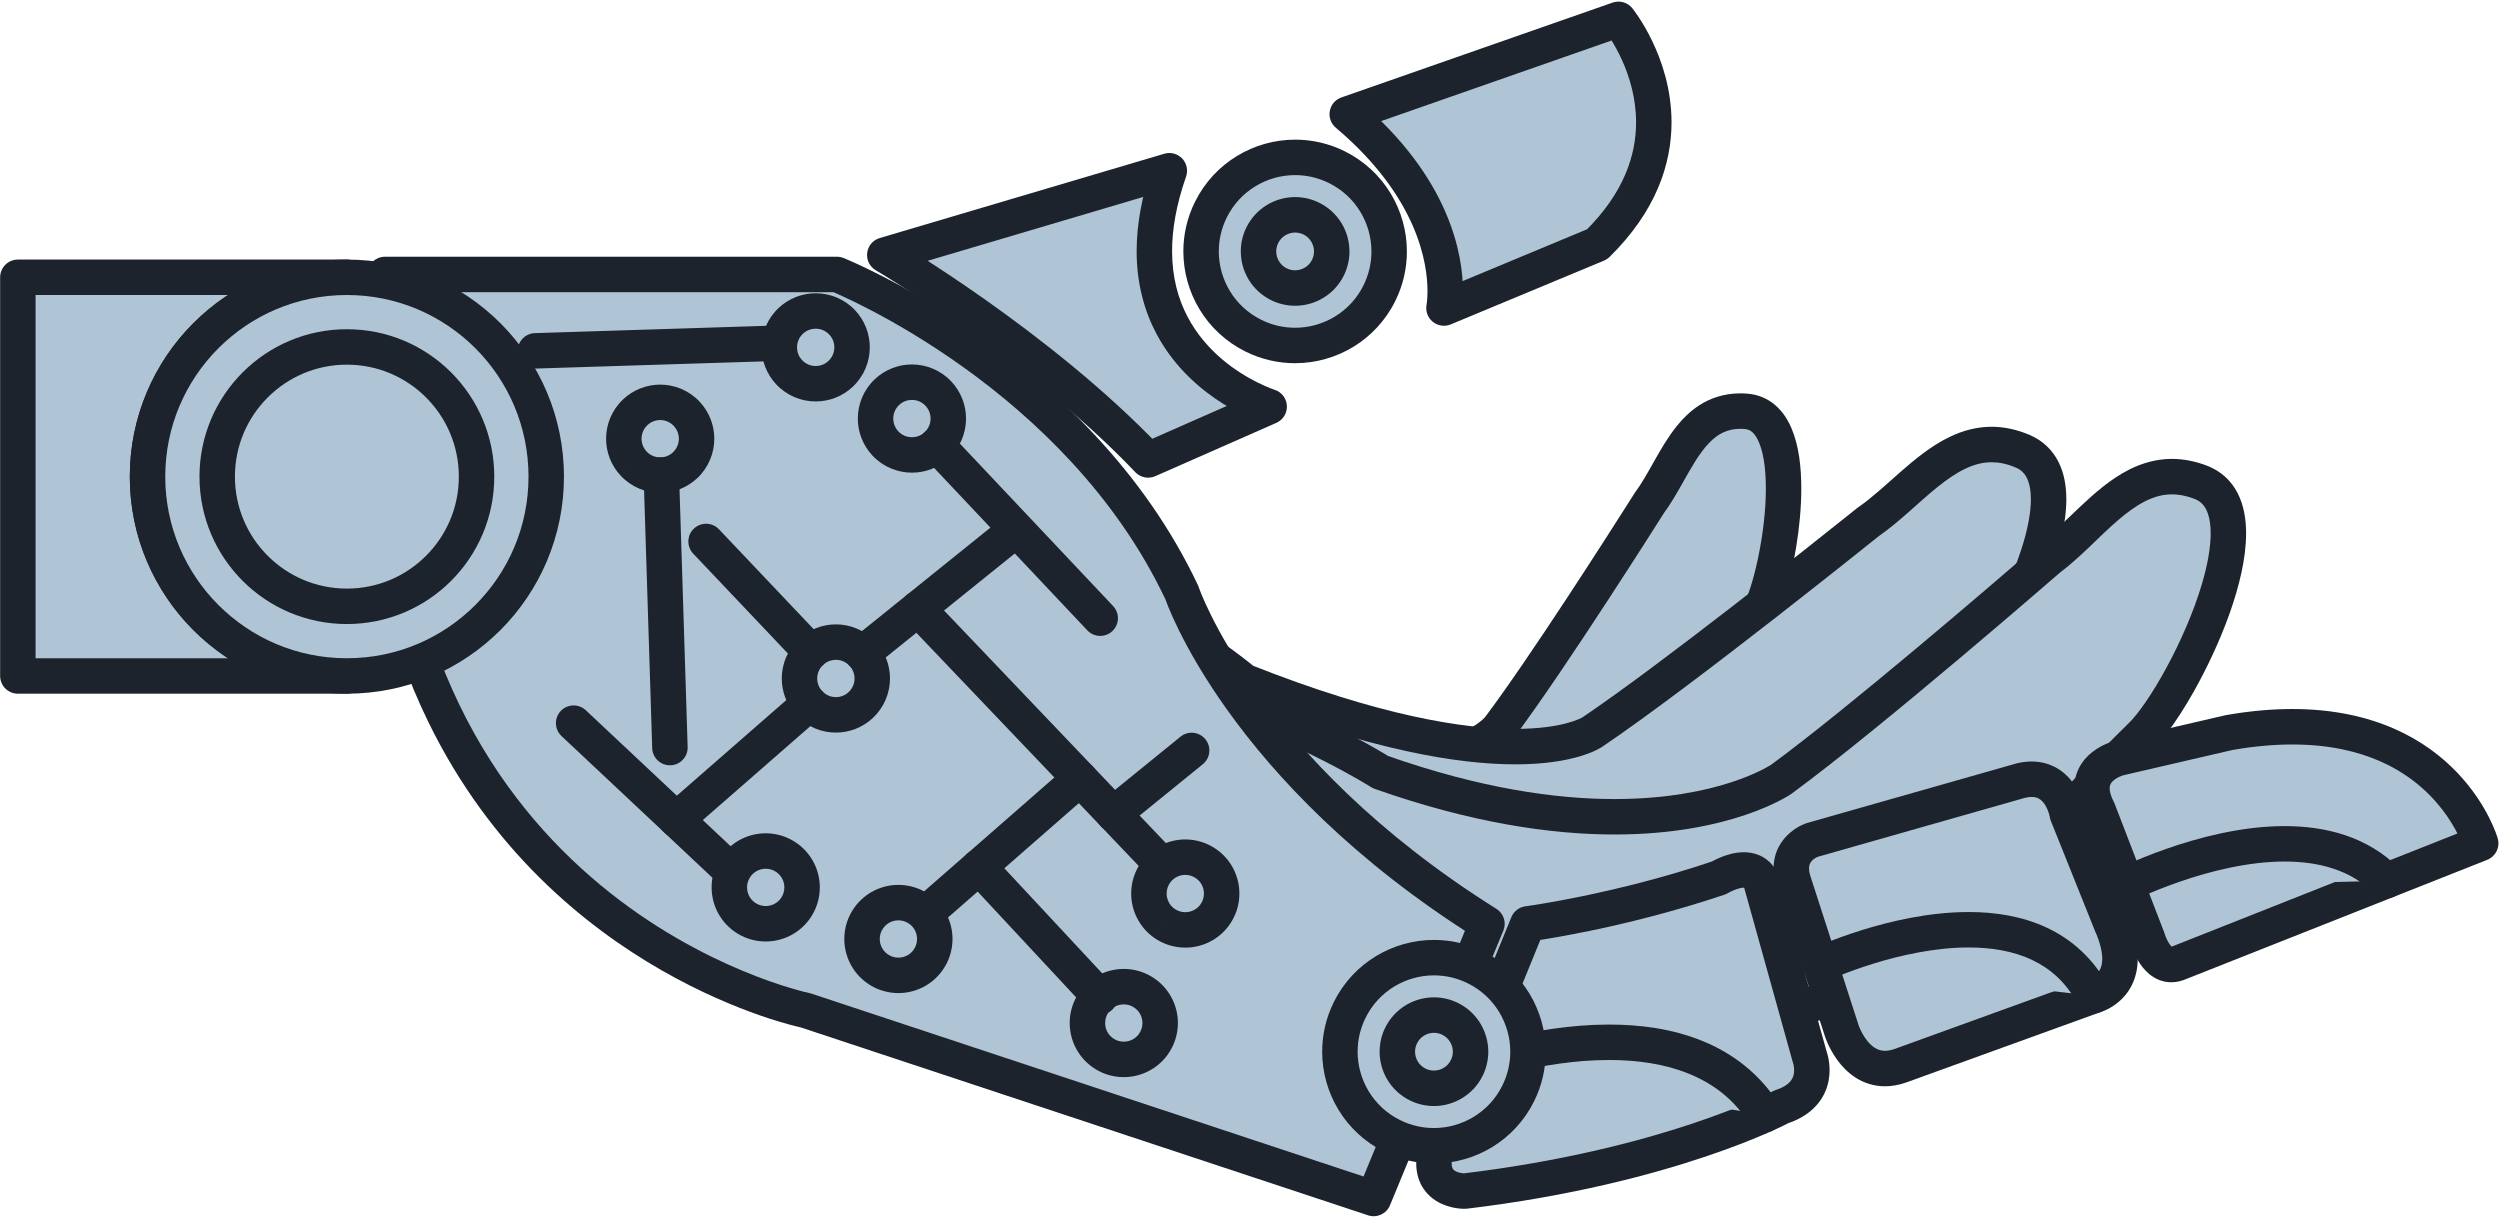 <?xml version="1.0" encoding="UTF-8" standalone="no"?><svg xmlns="http://www.w3.org/2000/svg" xmlns:xlink="http://www.w3.org/1999/xlink" fill="#000000" height="171.8" preserveAspectRatio="xMidYMid meet" version="1" viewBox="36.4 84.2 352.6 171.8" width="352.6" zoomAndPan="magnify"><g><g id="change1_1"><path d="M 177.949 211.965 C 191.039 217.82 193.637 222.926 205.91 221.914 C 212.656 221.359 215.723 227.645 222.055 225.375 C 232.785 221.527 241.75 216.914 252.27 212.496 C 273.047 203.777 271.887 193.578 284.461 170.789 C 287.391 165.473 291.367 142.859 282.633 142.211 C 274.82 141.633 272.855 149.969 269.02 155.148 C 269.02 155.148 255.105 177.211 247.809 186.898 C 247.809 186.898 241.5 195.582 209.676 194.094 C 209.676 194.094 163.914 176.809 177.949 211.965" fill="#afc5d6"/></g><g id="change2_1"><path d="M 177.949 211.965 L 176.93 214.246 C 182.738 216.844 186.387 219.273 190.086 221.223 C 191.934 222.195 193.805 223.035 195.898 223.629 C 197.996 224.219 200.293 224.543 202.953 224.543 C 203.953 224.543 205 224.496 206.113 224.406 L 206.117 224.406 C 206.34 224.387 206.551 224.379 206.754 224.379 C 207.723 224.383 208.582 224.559 209.461 224.863 C 210.781 225.316 212.125 226.09 213.688 226.855 C 214.473 227.234 215.316 227.609 216.254 227.895 C 217.191 228.18 218.227 228.371 219.336 228.371 C 220.473 228.371 221.676 228.164 222.895 227.73 L 222.898 227.727 C 233.816 223.809 242.832 219.168 253.238 214.801 C 258.598 212.555 262.66 210.156 265.91 207.418 C 268.344 205.363 270.305 203.125 271.984 200.695 C 274.512 197.047 276.422 193 278.586 188.328 C 280.75 183.648 283.164 178.312 286.648 171.996 C 287.176 171.035 287.621 169.887 288.062 168.52 C 289.352 164.445 290.449 158.539 290.457 153.086 C 290.445 150.031 290.129 147.129 289.09 144.645 C 288.566 143.402 287.836 142.246 286.77 141.332 C 285.719 140.414 284.309 139.816 282.816 139.719 C 282.5 139.691 282.184 139.68 281.871 139.68 C 279.613 139.672 277.59 140.344 275.98 141.414 C 274.766 142.215 273.77 143.207 272.914 144.266 C 271.637 145.852 270.645 147.586 269.711 149.234 C 268.785 150.883 267.914 152.441 267.012 153.656 L 266.902 153.812 C 266.902 153.812 266.688 154.152 266.297 154.773 C 264.918 156.945 261.371 162.512 257.379 168.586 C 253.387 174.656 248.934 181.254 245.812 185.395 L 245.789 185.43 L 247.219 186.469 L 245.824 185.379 L 245.789 185.43 L 247.219 186.469 L 245.824 185.379 L 246.09 185.586 L 245.832 185.371 L 245.824 185.379 L 246.09 185.586 L 245.832 185.371 C 245.789 185.414 244.477 186.98 240.176 188.574 C 235.879 190.168 228.59 191.766 216.75 191.762 C 214.586 191.762 212.27 191.711 209.789 191.594 L 209.676 194.094 L 210.559 191.754 C 210.504 191.73 207.621 190.645 203.484 189.551 C 199.348 188.461 193.973 187.348 188.793 187.344 C 186.855 187.344 184.934 187.5 183.102 187.902 C 181.727 188.207 180.398 188.648 179.156 189.285 C 177.301 190.234 175.637 191.656 174.5 193.586 C 173.359 195.508 172.773 197.863 172.773 200.555 C 172.781 203.992 173.688 208.02 175.629 212.891 C 175.867 213.492 176.34 213.98 176.93 214.246 L 177.949 211.965 L 180.273 211.035 C 178.48 206.559 177.77 203.086 177.773 200.555 C 177.777 198.785 178.105 197.484 178.605 196.492 C 178.984 195.746 179.461 195.156 180.062 194.645 C 180.961 193.879 182.172 193.293 183.668 192.906 C 185.16 192.52 186.922 192.34 188.793 192.344 C 193.25 192.336 198.316 193.352 202.207 194.383 C 204.156 194.898 205.816 195.414 206.984 195.801 C 207.566 195.992 208.023 196.152 208.336 196.266 C 208.488 196.32 208.605 196.363 208.684 196.391 L 208.77 196.422 L 208.793 196.43 C 209.031 196.52 209.305 196.578 209.559 196.59 C 212.109 196.707 214.504 196.762 216.75 196.762 C 229.84 196.762 237.922 194.895 242.855 192.898 C 247.789 190.91 249.555 188.762 249.832 188.367 L 247.809 186.898 L 249.809 188.402 C 253.535 183.453 258.836 175.508 263.242 168.754 C 267.645 162.012 271.129 156.488 271.133 156.48 L 269.02 155.148 L 271.027 156.637 C 272.078 155.215 272.938 153.691 273.762 152.234 C 274.984 150.051 276.152 148.012 277.434 146.691 C 278.07 146.027 278.715 145.535 279.41 145.207 C 280.109 144.879 280.871 144.684 281.871 144.68 C 282.055 144.68 282.242 144.688 282.445 144.703 C 282.945 144.75 283.199 144.871 283.52 145.129 C 283.754 145.328 284.004 145.637 284.25 146.094 C 284.617 146.773 284.941 147.77 285.148 148.977 C 285.355 150.184 285.457 151.59 285.457 153.086 C 285.461 156.258 285.004 159.828 284.359 162.895 C 284.039 164.426 283.668 165.836 283.297 167.004 C 282.93 168.164 282.543 169.098 282.27 169.582 C 279.082 175.363 276.766 180.344 274.777 184.648 C 273.289 187.875 271.984 190.715 270.648 193.227 C 268.641 197.004 266.594 200.016 263.688 202.707 C 260.785 205.398 256.965 207.816 251.305 210.191 C 240.672 214.656 231.754 219.242 221.211 223.023 L 221.215 223.02 C 220.484 223.277 219.891 223.367 219.336 223.371 C 218.613 223.367 217.922 223.211 217.129 222.91 C 215.938 222.465 214.566 221.652 212.895 220.871 C 211.227 220.098 209.184 219.375 206.754 219.379 C 206.406 219.379 206.059 219.395 205.703 219.422 L 205.711 219.422 C 204.715 219.504 203.801 219.543 202.953 219.543 C 200.691 219.539 198.902 219.277 197.254 218.812 C 194.797 218.121 192.578 216.941 189.762 215.332 C 186.953 213.73 183.59 211.746 178.973 209.684 L 177.949 211.965 L 180.273 211.035 L 177.949 211.965" fill="#1d232d"/></g><g id="change1_2"><path d="M 166.098 188.738 C 179.492 201.258 180.516 208.512 195.781 212.391 C 204.168 214.52 205.273 223.395 213.871 223.277 C 228.449 223.082 241.211 221.227 255.77 220.254 C 284.523 218.34 287.355 205.52 312.031 183.176 C 317.785 177.965 331.988 152.266 321.691 147.848 C 312.484 143.902 306.645 153.172 299.852 157.84 C 299.852 157.84 273.855 178.75 261.008 187.438 C 261.008 187.438 249.77 195.316 211.895 180.297 C 211.895 180.297 163.719 140.383 166.098 188.738" fill="#afc5d6"/></g><g id="change2_2"><path d="M 166.098 188.738 L 164.391 190.566 C 170.938 196.68 174.426 201.488 178.465 205.566 C 180.48 207.598 182.652 209.43 185.332 210.98 C 188.016 212.535 191.18 213.801 195.164 214.812 C 196.859 215.246 198.137 215.98 199.355 216.941 C 200.262 217.66 201.117 218.516 202.004 219.434 C 203.336 220.805 204.723 222.34 206.586 223.609 C 207.516 224.242 208.57 224.797 209.762 225.18 C 210.953 225.566 212.273 225.781 213.703 225.781 L 213.871 225.777 L 213.902 225.777 C 228.684 225.574 241.5 223.707 255.938 222.746 C 263.305 222.258 269.141 221.059 274.125 219.125 C 277.863 217.676 281.105 215.816 284.105 213.605 C 288.613 210.289 292.582 206.219 297.137 201.465 C 301.695 196.711 306.848 191.242 313.707 185.031 C 314.383 184.414 315.062 183.672 315.777 182.793 C 317.02 181.258 318.363 179.32 319.707 177.121 C 321.719 173.824 323.719 169.949 325.238 166.043 C 326.754 162.125 327.824 158.207 327.836 154.621 C 327.832 152.766 327.543 150.965 326.723 149.336 C 326.312 148.523 325.766 147.766 325.078 147.117 C 324.395 146.469 323.578 145.938 322.676 145.551 C 320.848 144.766 319.039 144.391 317.305 144.391 C 315.164 144.391 313.188 144.953 311.422 145.801 C 308.766 147.074 306.52 148.945 304.41 150.789 C 302.309 152.641 300.332 154.48 298.434 155.781 L 298.281 155.895 C 298.281 155.895 297.879 156.219 297.145 156.805 C 294.578 158.859 287.973 164.121 280.613 169.812 C 273.258 175.504 265.133 181.633 259.605 185.363 L 259.57 185.391 L 260.402 186.574 L 259.621 185.355 L 259.57 185.391 L 260.402 186.574 L 259.621 185.355 L 259.617 185.359 C 259.527 185.406 256.941 186.996 250.098 187.004 C 242.93 187.004 231.086 185.219 212.812 177.973 L 211.895 180.297 L 213.488 178.371 C 213.43 178.324 208.688 174.395 202.16 170.422 C 198.895 168.438 195.184 166.438 191.348 164.91 C 187.508 163.395 183.547 162.324 179.688 162.316 C 177.504 162.316 175.34 162.672 173.32 163.543 C 171.812 164.195 170.395 165.145 169.164 166.391 C 167.309 168.262 165.891 170.773 164.945 173.906 C 164 177.047 163.512 180.828 163.512 185.398 C 163.512 186.504 163.539 187.66 163.598 188.859 C 163.629 189.508 163.914 190.121 164.391 190.566 L 166.098 188.738 L 168.594 188.613 C 168.535 187.488 168.512 186.418 168.512 185.398 C 168.512 181.656 168.871 178.621 169.492 176.223 C 169.953 174.418 170.555 172.977 171.242 171.832 C 172.277 170.117 173.465 169.059 174.84 168.352 C 176.215 167.652 177.828 167.316 179.688 167.316 C 182.59 167.309 186.031 168.176 189.5 169.559 C 194.711 171.625 199.961 174.805 203.859 177.465 C 205.812 178.797 207.434 179.992 208.562 180.855 C 209.125 181.285 209.562 181.633 209.859 181.867 C 210.008 181.988 210.121 182.078 210.191 182.137 L 210.273 182.203 L 210.297 182.223 C 210.496 182.387 210.73 182.527 210.973 182.621 C 229.664 190.031 242.098 192 250.098 192.004 C 258.488 192.012 262.008 189.797 262.441 189.484 L 261.008 187.438 L 262.406 189.508 C 268.941 185.09 278.656 177.684 286.785 171.352 C 294.902 165.027 301.41 159.793 301.418 159.789 L 299.852 157.84 L 301.266 159.902 C 304.379 157.746 307.055 154.973 309.707 152.859 C 311.023 151.801 312.316 150.91 313.574 150.312 C 314.836 149.711 316.039 149.395 317.305 149.395 C 318.332 149.395 319.43 149.602 320.707 150.145 C 321.105 150.316 321.398 150.516 321.641 150.746 C 322.004 151.09 322.281 151.527 322.496 152.168 C 322.711 152.805 322.836 153.633 322.836 154.621 C 322.84 156.559 322.344 159.059 321.48 161.707 C 320.195 165.684 318.109 170.004 315.973 173.625 C 314.906 175.438 313.828 177.078 312.844 178.41 C 311.863 179.746 310.953 180.781 310.352 181.324 C 304.113 186.973 299.258 192.02 295.066 196.398 C 291.926 199.68 289.16 202.586 286.48 205.09 C 282.453 208.852 278.652 211.703 273.93 213.793 C 269.211 215.883 263.492 217.23 255.605 217.758 C 240.922 218.742 228.215 220.59 213.836 220.777 L 213.871 223.277 L 213.871 220.777 L 213.703 220.781 C 212.023 220.77 210.902 220.383 209.801 219.73 C 208.977 219.238 208.184 218.566 207.348 217.746 C 206.09 216.523 204.766 214.98 203.051 213.512 C 201.344 212.043 199.184 210.668 196.398 209.965 C 192.754 209.039 190.062 207.941 187.84 206.656 C 186.172 205.688 184.754 204.605 183.379 203.355 C 181.316 201.48 179.348 199.191 176.934 196.441 C 174.516 193.695 171.656 190.512 167.805 186.91 L 166.098 188.738 L 168.594 188.613 L 166.098 188.738" fill="#1d232d"/></g><g id="change1_3"><path d="M 180.125 206.688 C 193.992 218.691 198.016 225.559 213.422 228.855 C 221.879 230.664 233.332 232.148 241.922 231.707 C 256.484 230.953 269.16 228.609 283.676 227.086 C 312.336 224.074 314.676 211.152 338.477 187.887 C 344.027 182.457 357.238 156.234 346.781 152.219 C 337.434 148.625 331.949 158.109 325.34 163.035 C 325.34 163.035 300.164 184.918 287.656 194.094 C 287.656 194.094 269.535 206.664 231.113 193.102 C 231.113 193.102 175.906 158.461 180.125 206.688" fill="#afc5d6"/></g><g id="change2_3"><path d="M 180.125 206.688 L 178.488 208.578 C 185.336 214.496 189.777 219.199 194.66 223.008 C 197.102 224.906 199.656 226.566 202.605 227.949 C 205.559 229.336 208.895 230.441 212.898 231.297 C 220.496 232.922 230.344 234.281 238.699 234.285 C 239.844 234.285 240.965 234.258 242.047 234.203 L 242.051 234.203 C 256.812 233.434 269.543 231.082 283.938 229.57 C 291.277 228.801 297.066 227.379 301.973 225.258 C 305.652 223.664 308.82 221.684 311.738 219.359 C 316.113 215.871 319.922 211.656 324.297 206.73 C 328.664 201.805 333.605 196.145 340.223 189.676 C 340.863 189.051 341.496 188.297 342.164 187.414 C 343.32 185.875 344.562 183.945 345.797 181.762 C 347.641 178.484 349.465 174.641 350.848 170.766 C 352.223 166.879 353.184 162.98 353.191 159.43 C 353.188 157.445 352.887 155.527 352.02 153.805 C 351.59 152.945 351.004 152.145 350.27 151.473 C 349.535 150.797 348.652 150.258 347.68 149.883 C 345.988 149.234 344.328 148.922 342.738 148.922 C 340.539 148.922 338.516 149.52 336.73 150.414 C 334.043 151.77 331.82 153.754 329.738 155.711 C 327.664 157.676 325.727 159.637 323.844 161.031 L 323.699 161.148 C 323.699 161.148 323.309 161.488 322.598 162.102 C 320.109 164.254 313.711 169.766 306.574 175.73 C 299.445 181.695 291.555 188.133 286.18 192.074 L 287.656 194.094 L 286.23 192.039 L 287.152 193.363 L 286.242 192.031 L 286.23 192.039 L 287.152 193.363 L 286.242 192.031 L 286.23 192.039 C 285.875 192.266 278.734 196.891 264.117 196.898 C 255.848 196.898 245.168 195.41 231.945 190.742 L 231.113 193.102 L 232.441 190.984 C 232.379 190.945 227.504 187.887 220.688 184.805 C 217.277 183.262 213.383 181.715 209.34 180.539 C 205.289 179.367 201.094 178.562 197.035 178.559 C 194.465 178.562 191.941 178.887 189.57 179.695 C 187.793 180.305 186.102 181.188 184.59 182.395 C 182.312 184.203 180.473 186.73 179.258 189.938 C 178.031 193.145 177.398 197.023 177.395 201.691 C 177.395 203.328 177.477 205.066 177.637 206.906 C 177.691 207.551 178 208.152 178.488 208.578 L 180.125 206.688 L 182.617 206.469 C 182.469 204.758 182.395 203.168 182.395 201.691 C 182.395 197.945 182.855 194.938 183.625 192.574 C 184.203 190.801 184.949 189.391 185.812 188.25 C 187.109 186.547 188.676 185.422 190.551 184.664 C 192.422 183.91 194.621 183.559 197.035 183.559 C 200.422 183.559 204.207 184.258 207.945 185.344 C 213.559 186.969 219.059 189.449 223.121 191.52 C 225.156 192.555 226.836 193.488 227.996 194.156 C 228.578 194.492 229.031 194.762 229.336 194.945 C 229.488 195.035 229.605 195.105 229.68 195.152 L 229.762 195.203 L 229.785 195.219 C 229.938 195.316 230.113 195.398 230.281 195.461 C 243.984 200.297 255.246 201.898 264.117 201.898 C 280.574 201.902 288.762 196.379 289.082 196.145 L 289.137 196.105 C 295.496 191.441 304.922 183.672 312.801 177.035 C 320.672 170.406 326.973 164.93 326.98 164.922 L 325.34 163.035 L 326.836 165.039 C 329.914 162.73 332.523 159.789 335.137 157.562 C 336.434 156.445 337.715 155.512 338.969 154.887 C 340.227 154.258 341.434 153.926 342.738 153.922 C 343.688 153.926 344.707 154.102 345.883 154.551 C 346.316 154.719 346.625 154.918 346.887 155.156 C 347.277 155.516 347.586 155.988 347.82 156.699 C 348.059 157.406 348.195 158.336 348.191 159.43 C 348.195 161.422 347.742 163.93 346.957 166.574 C 345.785 170.543 343.887 174.824 341.93 178.422 C 340.953 180.219 339.961 181.848 339.047 183.18 C 338.141 184.508 337.297 185.547 336.727 186.102 C 330.711 191.98 326.051 197.211 322.031 201.746 C 319.02 205.148 316.367 208.152 313.785 210.762 C 309.902 214.672 306.215 217.668 301.578 219.938 C 296.938 222.203 291.277 223.77 283.414 224.598 C 268.773 226.141 256.152 228.469 241.793 229.211 L 241.797 229.211 C 240.805 229.262 239.77 229.285 238.699 229.285 C 230.879 229.289 221.227 227.973 213.945 226.41 C 210.242 225.617 207.301 224.629 204.73 223.426 C 200.883 221.617 197.824 219.309 194.348 216.234 C 190.879 213.168 187.027 209.355 181.762 204.797 L 180.125 206.688 L 182.617 206.469 L 180.125 206.688" fill="#1d232d"/></g><g id="change1_4"><path d="M 198.332 149.074 L 215.406 141.555 C 215.406 141.555 192.242 134.309 201.32 108.281 L 161.188 120.168 C 161.188 120.168 182.977 132.93 198.332 149.074" fill="#afc5d6"/></g><g id="change2_4"><path d="M 198.332 149.074 L 199.34 151.359 L 216.414 143.84 C 217.367 143.422 217.961 142.453 217.902 141.414 C 217.844 140.375 217.148 139.477 216.152 139.168 L 215.891 140.004 L 216.16 139.172 L 216.152 139.168 L 215.891 140.004 L 216.16 139.172 C 216.102 139.156 212.328 137.91 208.738 134.848 C 206.941 133.316 205.188 131.352 203.887 128.867 C 202.586 126.379 201.715 123.371 201.711 119.613 C 201.711 116.621 202.273 113.141 203.684 109.105 C 203.992 108.215 203.781 107.234 203.133 106.555 C 202.48 105.875 201.516 105.613 200.613 105.883 L 160.477 117.773 C 159.523 118.055 158.824 118.879 158.707 119.867 C 158.586 120.855 159.066 121.824 159.926 122.324 L 159.98 122.359 C 160.582 122.715 166.078 125.988 173.246 131.098 C 180.414 136.203 189.258 143.156 196.52 150.797 C 197.25 151.562 198.371 151.785 199.34 151.359 L 198.332 149.074 L 200.145 147.352 C 192.285 139.094 182.895 131.793 175.445 126.523 C 167.996 121.262 162.496 118.039 162.449 118.012 L 161.188 120.168 L 161.898 122.566 L 202.031 110.676 L 201.32 108.281 L 198.961 107.457 C 197.395 111.945 196.711 115.992 196.711 119.613 C 196.707 124.23 197.836 128.152 199.535 131.336 C 202.094 136.125 205.863 139.242 208.957 141.18 C 212.059 143.117 214.52 143.895 214.66 143.941 L 215.406 141.555 L 214.398 139.266 L 197.324 146.785 L 198.332 149.074 L 200.145 147.352 L 198.332 149.074" fill="#1d232d"/></g><g id="change1_5"><path d="M 213.188 131.551 C 206.621 128.309 203.93 120.352 207.176 113.785 C 210.422 107.223 218.375 104.527 224.941 107.773 C 231.508 111.02 234.199 118.973 230.953 125.539 C 227.711 132.105 219.754 134.797 213.188 131.551" fill="#afc5d6"/></g><g id="change2_5"><path d="M 213.188 131.551 L 214.297 129.309 C 212.391 128.367 210.902 126.953 209.875 125.27 C 208.852 123.586 208.297 121.633 208.301 119.652 C 208.301 118.051 208.656 116.434 209.414 114.895 C 210.359 112.988 211.773 111.5 213.461 110.473 C 215.145 109.445 217.094 108.895 219.074 108.898 C 220.676 108.898 222.293 109.254 223.832 110.016 C 225.738 110.957 227.227 112.371 228.254 114.059 C 229.277 115.742 229.828 117.691 229.828 119.672 C 229.828 121.273 229.473 122.891 228.715 124.43 C 227.77 126.336 226.355 127.824 224.672 128.852 C 222.988 129.875 221.035 130.426 219.055 130.426 C 217.453 130.426 215.836 130.07 214.297 129.309 L 213.188 131.551 L 212.082 133.793 C 214.32 134.898 216.707 135.426 219.055 135.426 C 221.961 135.426 224.805 134.621 227.27 133.121 C 229.734 131.625 231.824 129.418 233.195 126.645 C 234.301 124.406 234.828 122.02 234.828 119.672 C 234.828 116.766 234.023 113.926 232.523 111.457 C 231.027 108.992 228.82 106.902 226.047 105.531 L 226.051 105.531 C 223.812 104.422 221.422 103.895 219.074 103.895 C 216.168 103.898 213.324 104.699 210.859 106.203 C 208.395 107.699 206.305 109.906 204.934 112.68 C 203.828 114.914 203.297 117.305 203.301 119.652 C 203.301 122.559 204.105 125.398 205.605 127.867 C 207.102 130.332 209.309 132.422 212.082 133.793 L 213.188 131.551" fill="#1d232d"/></g><g id="change1_6"><path d="M 216.777 124.289 C 214.223 123.027 213.172 119.93 214.438 117.375 C 215.699 114.816 218.797 113.773 221.352 115.035 C 223.906 116.297 224.957 119.395 223.691 121.949 C 222.43 124.504 219.332 125.555 216.777 124.289" fill="#afc5d6"/></g><g id="change2_6"><path d="M 216.777 124.289 L 217.883 122.051 C 217.406 121.812 217.047 121.469 216.793 121.051 C 216.539 120.633 216.398 120.145 216.402 119.656 C 216.402 119.262 216.488 118.867 216.676 118.484 L 216.676 118.48 C 216.914 118.004 217.258 117.645 217.676 117.391 C 218.094 117.137 218.578 116.996 219.066 116.996 C 219.465 117 219.859 117.086 220.242 117.273 C 220.723 117.512 221.082 117.855 221.336 118.273 C 221.59 118.691 221.73 119.18 221.727 119.668 C 221.727 120.062 221.641 120.453 221.449 120.844 L 221.453 120.84 C 221.215 121.316 220.871 121.68 220.453 121.934 C 220.035 122.188 219.547 122.324 219.059 122.324 C 218.664 122.324 218.27 122.238 217.883 122.047 L 217.883 122.051 L 216.777 124.289 L 215.672 126.531 C 216.754 127.066 217.918 127.324 219.059 127.324 C 220.473 127.324 221.852 126.934 223.051 126.207 C 224.25 125.48 225.27 124.402 225.934 123.059 L 225.938 123.055 C 226.469 121.973 226.73 120.809 226.727 119.668 C 226.727 118.254 226.336 116.875 225.609 115.676 C 224.883 114.477 223.805 113.457 222.461 112.793 C 221.375 112.254 220.207 111.996 219.066 111.996 C 217.652 111.996 216.273 112.387 215.074 113.117 C 213.879 113.844 212.855 114.922 212.195 116.266 C 211.656 117.352 211.398 118.516 211.402 119.656 C 211.402 121.07 211.789 122.449 212.52 123.648 C 213.246 124.848 214.324 125.867 215.668 126.531 L 215.672 126.531 L 216.777 124.289" fill="#1d232d"/></g><g id="change1_7"><path d="M 240.055 127.648 C 240.055 127.648 242.84 114.176 226.418 100.305 L 264.668 86.926 C 264.668 86.926 277.68 102.918 261.664 118.652 L 240.055 127.648" fill="#afc5d6"/></g><g id="change2_7"><path d="M 240.055 127.648 L 242.504 128.152 C 242.535 128.012 242.734 126.98 242.734 125.27 C 242.734 122.746 242.293 118.734 240.215 113.992 C 238.141 109.25 234.43 103.797 228.031 98.395 L 226.418 100.305 L 227.242 102.664 L 265.492 89.285 L 264.668 86.926 L 262.73 88.504 L 263.902 87.547 L 262.723 88.5 L 262.73 88.504 L 263.902 87.547 L 262.723 88.5 L 262.773 88.559 C 263.012 88.871 264.137 90.391 265.172 92.684 C 266.211 94.984 267.156 98.039 267.152 101.453 C 267.152 103.734 266.742 106.184 265.645 108.766 C 264.547 111.348 262.754 114.074 259.91 116.871 L 261.664 118.652 L 260.703 116.344 L 239.094 125.34 L 240.055 127.648 L 242.504 128.152 L 240.055 127.648 L 241.016 129.953 L 262.621 120.961 C 262.914 120.84 263.191 120.656 263.414 120.438 C 266.672 117.234 268.875 113.949 270.246 110.723 C 271.621 107.496 272.152 104.344 272.152 101.453 C 272.148 96.754 270.77 92.77 269.41 89.953 C 268.051 87.133 266.695 85.457 266.609 85.348 C 265.941 84.527 264.84 84.219 263.844 84.566 L 225.59 97.945 C 224.738 98.242 224.121 98.965 223.957 99.852 C 223.793 100.734 224.113 101.633 224.805 102.215 C 230.668 107.172 233.867 111.965 235.637 115.996 C 237.398 120.031 237.734 123.32 237.734 125.27 C 237.734 125.93 237.695 126.43 237.66 126.754 C 237.645 126.914 237.625 127.027 237.613 127.094 L 237.605 127.156 L 239.148 127.461 L 237.609 127.141 L 237.605 127.156 L 239.148 127.461 L 237.609 127.141 C 237.422 128.047 237.75 128.984 238.465 129.574 C 239.18 130.164 240.164 130.312 241.016 129.953 L 240.055 127.648" fill="#1d232d"/></g><g id="change1_8"><path d="M 90.688 122.91 L 154.449 122.91 C 154.449 122.91 188.332 136.473 203.09 167.789 C 203.09 167.789 211.469 192.773 246.125 214.5 L 230.137 253.234 L 150.02 226.703 C 150.02 226.703 80.438 212.363 90.688 122.91" fill="#afc5d6"/></g><g id="change2_8"><path d="M 90.688 122.91 L 90.688 125.41 L 154.449 125.41 L 154.449 122.91 L 153.52 125.23 L 153.531 125.234 C 153.922 125.395 162.281 128.832 172.266 135.984 C 182.254 143.133 193.824 153.98 200.828 168.855 L 203.09 167.789 L 200.719 168.582 C 200.781 168.777 202.98 175.254 209.578 184.453 C 216.176 193.652 227.18 205.574 244.797 216.617 L 246.125 214.5 L 243.812 213.547 L 228.715 250.133 L 150.805 224.328 C 150.707 224.297 150.629 224.273 150.523 224.254 L 150.516 224.297 L 150.523 224.254 L 150.516 224.297 L 150.523 224.254 C 150.297 224.215 135.57 221.039 121.082 209.02 C 113.828 203.008 106.621 194.805 101.207 183.633 C 95.797 172.461 92.16 158.297 92.156 140.281 C 92.156 134.93 92.48 129.242 93.172 123.195 L 90.688 122.91 L 90.688 125.41 L 90.688 122.91 L 88.207 122.625 C 87.492 128.852 87.156 134.73 87.156 140.281 C 87.156 159.113 91.008 174.168 96.844 186.094 C 105.598 203.992 118.754 214.77 129.676 221.031 C 140.609 227.301 149.336 229.109 149.516 229.148 L 150.02 226.703 L 149.234 229.074 L 229.352 255.609 C 230.598 256.023 231.945 255.402 232.445 254.191 L 248.434 215.453 C 248.902 214.324 248.488 213.031 247.449 212.383 C 230.414 201.699 219.902 190.266 213.645 181.539 C 210.516 177.18 208.453 173.492 207.18 170.922 C 206.543 169.637 206.105 168.629 205.828 167.957 C 205.691 167.621 205.594 167.367 205.535 167.203 L 205.473 167.027 L 205.457 166.992 L 205.461 166.992 C 205.426 166.895 205.395 166.816 205.352 166.723 C 197.707 150.52 185.215 139.031 174.68 131.566 C 164.137 124.102 155.504 120.641 155.379 120.59 C 155.086 120.473 154.766 120.41 154.449 120.41 L 90.688 120.41 C 89.422 120.41 88.348 121.367 88.207 122.625 L 90.688 122.91" fill="#1d232d"/></g><g id="change1_9"><path d="M 251.879 214.5 C 251.879 214.5 264.625 212.82 278.855 208.004 C 278.855 208.004 282.895 205.52 284.602 208.004 L 291.629 233.223 C 291.629 233.223 293.613 238.355 287.621 240.316 C 287.621 240.316 271.922 248.723 242.98 252.191 C 242.98 252.191 237.117 252.312 239.023 245.973 L 251.879 214.5" fill="#afc5d6"/></g><g id="change2_9"><path d="M 251.879 214.5 L 252.207 216.98 C 252.305 216.965 265.168 215.27 279.66 210.371 C 279.828 210.312 280.012 210.227 280.168 210.133 L 279.773 209.496 L 280.156 210.137 L 280.168 210.133 L 279.773 209.496 L 280.156 210.137 C 280.18 210.121 280.551 209.906 281.023 209.723 C 281.488 209.527 282.062 209.391 282.355 209.398 L 282.523 209.41 L 282.562 209.422 L 282.602 209.324 L 282.535 209.406 L 282.562 209.422 L 282.602 209.324 L 282.535 209.406 L 282.582 209.344 L 282.527 209.398 L 282.535 209.406 L 282.582 209.344 L 282.527 209.398 L 282.543 209.418 L 284.602 208.004 L 282.195 208.676 L 289.223 233.895 C 289.25 233.996 289.262 234.027 289.297 234.125 L 290.402 233.695 L 289.285 234.09 L 289.297 234.125 L 290.402 233.695 L 289.285 234.09 C 289.285 234.094 289.328 234.215 289.367 234.406 C 289.41 234.602 289.445 234.867 289.445 235.141 C 289.445 235.379 289.418 235.621 289.359 235.852 C 289.262 236.199 289.117 236.508 288.785 236.852 C 288.449 237.195 287.887 237.598 286.844 237.941 C 286.703 237.984 286.574 238.043 286.441 238.113 C 286.176 238.254 270.809 246.34 242.68 249.711 L 242.98 252.191 L 243.137 249.695 L 242.957 249.691 L 242.934 249.691 C 242.863 249.691 242.641 249.676 242.395 249.625 C 242.012 249.555 241.609 249.375 241.449 249.219 C 241.363 249.141 241.312 249.074 241.258 248.957 C 241.207 248.836 241.145 248.645 241.145 248.27 C 241.145 247.91 241.207 247.391 241.418 246.691 L 239.023 245.973 L 241.34 246.918 L 254.191 215.445 L 251.879 214.5 L 252.207 216.98 L 251.879 214.5 L 249.562 213.555 L 236.711 245.027 L 236.633 245.25 C 236.309 246.324 236.145 247.324 236.145 248.27 C 236.137 249.656 236.531 250.945 237.215 251.922 C 237.719 252.656 238.352 253.199 238.973 253.582 C 239.906 254.16 240.809 254.41 241.516 254.547 C 242.223 254.68 242.746 254.691 242.957 254.691 L 242.957 252.547 L 242.82 254.688 L 242.957 254.691 L 242.957 252.547 L 242.82 254.688 C 242.969 254.695 243.129 254.691 243.277 254.676 C 272.59 251.16 288.586 242.637 288.805 242.52 L 287.621 240.316 L 288.402 242.691 C 289.508 242.328 290.465 241.855 291.273 241.277 C 292.484 240.418 293.332 239.312 293.812 238.211 C 294.301 237.105 294.445 236.031 294.445 235.141 C 294.438 233.562 294.027 232.5 293.961 232.32 L 291.629 233.223 L 294.039 232.551 L 287.012 207.332 C 286.938 207.062 286.82 206.816 286.664 206.586 C 286.137 205.809 285.387 205.203 284.605 204.859 C 283.824 204.508 283.047 204.398 282.355 204.398 C 280.965 204.41 279.848 204.801 279.004 205.145 C 278.168 205.492 277.625 205.828 277.547 205.871 L 278.855 208.004 L 278.055 205.637 C 271.07 208 264.418 209.602 259.527 210.609 C 257.082 211.113 255.074 211.469 253.688 211.695 C 252.992 211.809 252.453 211.891 252.09 211.945 C 251.91 211.973 251.77 211.992 251.68 212.004 L 251.578 212.02 L 251.551 212.023 C 250.656 212.141 249.906 212.723 249.562 213.555 L 251.879 214.5" fill="#1d232d"/></g><g id="change1_10"><path d="M 289.316 208.398 L 296.152 229.547 C 296.152 229.547 298.391 236.617 304.402 234.52 L 331.652 224.652 C 331.652 224.652 338.012 223.117 334.168 214.5 L 327.973 199.051 C 327.973 199.051 327.047 192.98 321.445 194.289 L 291.945 202.684 C 291.945 202.684 287.988 204.004 289.316 208.398" fill="#afc5d6"/></g><g id="change2_10"><path d="M 289.316 208.398 L 286.938 209.168 L 293.773 230.316 L 293.766 230.301 C 293.82 230.449 294.301 231.992 295.527 233.699 C 296.148 234.547 296.969 235.445 298.086 236.172 C 299.195 236.895 300.641 237.414 302.258 237.41 C 303.215 237.41 304.215 237.234 305.223 236.879 L 305.254 236.871 L 332.504 227.004 L 331.652 224.652 L 332.238 227.082 C 332.453 227.023 333.719 226.719 335.109 225.594 C 335.801 225.031 336.516 224.242 337.047 223.195 C 337.578 222.152 337.906 220.863 337.902 219.426 C 337.902 217.676 337.449 215.719 336.449 213.48 L 334.168 214.5 L 336.488 213.57 L 330.293 198.121 L 327.973 199.051 L 330.445 198.676 C 330.41 198.5 330.199 197.02 329.223 195.316 C 328.727 194.469 328.016 193.551 326.957 192.82 C 325.91 192.086 324.504 191.594 322.949 191.602 C 322.285 191.602 321.59 191.684 320.871 191.855 L 320.762 191.883 L 291.262 200.277 L 291.152 200.312 C 290.969 200.379 289.977 200.707 288.867 201.648 C 288.316 202.121 287.73 202.766 287.281 203.621 C 286.832 204.469 286.539 205.531 286.543 206.691 C 286.543 207.469 286.668 208.281 286.922 209.121 L 286.938 209.168 L 289.316 208.398 L 291.711 207.68 C 291.582 207.254 291.543 206.934 291.543 206.691 C 291.547 206.328 291.617 206.129 291.711 205.941 C 291.848 205.672 292.117 205.418 292.387 205.246 C 292.52 205.16 292.641 205.098 292.715 205.066 L 292.777 205.039 L 292.695 204.828 L 292.773 205.039 L 292.777 205.039 L 292.695 204.828 L 292.773 205.039 L 292.215 203.488 L 292.738 205.051 L 292.773 205.039 L 292.215 203.488 L 292.738 205.051 L 291.945 202.684 L 292.629 205.086 L 322.129 196.691 L 321.445 194.289 L 322.02 196.723 C 322.391 196.633 322.695 196.602 322.949 196.602 C 323.535 196.609 323.82 196.738 324.113 196.934 C 324.328 197.078 324.535 197.293 324.727 197.559 C 325.008 197.953 325.227 198.465 325.352 198.859 C 325.414 199.059 325.457 199.223 325.48 199.328 L 325.504 199.438 L 325.504 199.445 L 326.789 199.23 L 325.504 199.426 L 325.504 199.445 L 326.789 199.23 L 325.504 199.426 C 325.527 199.605 325.586 199.812 325.652 199.98 L 331.848 215.43 L 331.887 215.52 C 332.672 217.281 332.902 218.559 332.902 219.426 C 332.898 220.145 332.758 220.59 332.586 220.934 C 332.332 221.434 331.945 221.762 331.574 221.98 C 331.391 222.09 331.223 222.16 331.121 222.199 L 331.023 222.23 L 331.031 222.262 L 331.023 222.23 L 331.031 222.262 L 331.023 222.23 L 331.434 223.75 L 331.066 222.223 L 331.023 222.23 L 331.434 223.75 L 331.066 222.223 C 330.965 222.246 330.898 222.266 330.801 222.301 L 303.551 232.168 L 304.402 234.52 L 303.582 232.156 C 303.035 232.348 302.609 232.406 302.258 232.406 C 301.668 232.402 301.246 232.254 300.797 231.969 C 300.137 231.555 299.504 230.75 299.098 230.016 C 298.895 229.652 298.742 229.32 298.648 229.09 C 298.602 228.977 298.566 228.887 298.551 228.836 L 298.531 228.781 L 298.531 228.777 L 297.07 229.254 L 298.535 228.793 L 298.531 228.777 L 297.07 229.254 L 298.535 228.793 L 298.531 228.777 L 291.695 207.629 L 289.316 208.398 L 291.711 207.68 L 289.316 208.398" fill="#1d232d"/></g><g id="change1_11"><path d="M 350.824 187.516 L 335.402 191.086 C 335.402 191.086 329.199 192.477 332.332 198.496 L 339.293 216.566 C 339.293 216.566 340.59 221.23 343.59 220.047 L 386.281 203.145 C 386.281 203.145 380.301 182.391 350.824 187.516" fill="#afc5d6"/></g><g id="change2_11"><path d="M 350.824 187.516 L 350.262 185.078 L 334.84 188.652 L 334.855 188.648 C 334.688 188.691 333.465 188.953 332.055 189.867 C 331.352 190.328 330.59 190.977 329.977 191.902 C 329.363 192.824 328.941 194.055 328.949 195.395 C 328.949 196.75 329.344 198.172 330.113 199.652 L 332.332 198.496 L 330 199.398 L 336.961 217.465 L 339.293 216.566 L 336.887 217.234 C 336.926 217.355 337.211 218.43 337.945 219.68 C 338.32 220.305 338.809 220.988 339.559 221.605 C 339.93 221.906 340.375 222.191 340.898 222.402 C 341.418 222.613 342.02 222.742 342.641 222.738 C 343.277 222.738 343.91 222.605 344.5 222.379 L 344.512 222.371 L 387.199 205.469 C 388.398 204.996 389.039 203.691 388.684 202.453 C 388.609 202.215 387.305 197.742 382.992 193.199 C 380.84 190.934 377.922 188.664 374.078 186.98 C 370.238 185.297 365.484 184.199 359.715 184.199 C 356.863 184.199 353.766 184.465 350.398 185.051 L 350.262 185.078 L 350.824 187.516 L 351.254 189.98 C 354.363 189.438 357.176 189.203 359.715 189.203 C 364.859 189.203 368.883 190.164 372.07 191.559 C 376.84 193.656 379.781 196.762 381.57 199.355 C 382.461 200.652 383.051 201.816 383.41 202.637 C 383.594 203.047 383.715 203.371 383.789 203.578 C 383.828 203.684 383.852 203.762 383.867 203.805 L 383.879 203.848 L 383.883 203.848 L 385.309 203.426 L 383.879 203.836 L 383.883 203.848 L 385.309 203.426 L 383.879 203.836 L 386.281 203.145 L 385.359 200.82 L 342.672 217.723 L 342.684 217.719 L 342.609 217.742 L 342.641 217.891 L 342.641 217.738 L 342.609 217.742 L 342.641 217.891 L 342.641 217.738 L 342.641 218.055 L 342.762 217.762 L 342.641 217.738 L 342.641 218.055 L 342.762 217.762 L 342.715 217.879 L 342.77 217.766 L 342.762 217.762 L 342.715 217.879 L 342.77 217.766 L 342.754 217.758 C 342.715 217.734 342.586 217.621 342.445 217.43 C 342.234 217.152 342.02 216.73 341.883 216.398 C 341.816 216.23 341.766 216.086 341.734 215.996 L 341.703 215.898 L 341.703 215.895 C 341.676 215.797 341.664 215.762 341.625 215.664 L 334.664 197.598 C 334.629 197.5 334.598 197.438 334.551 197.344 C 334.055 196.395 333.945 195.766 333.949 195.395 C 333.953 195.023 334.027 194.855 334.156 194.648 C 334.34 194.352 334.785 194.012 335.238 193.797 C 335.461 193.691 335.672 193.613 335.809 193.57 L 335.953 193.527 L 335.973 193.52 L 335.684 192.344 L 335.949 193.527 L 335.973 193.52 L 335.684 192.344 L 335.949 193.527 L 335.965 193.523 L 351.391 189.949 L 350.824 187.516 L 351.254 189.98 L 350.824 187.516" fill="#1d232d"/></g><g id="change1_12"><path d="M 57.207 151.426 C 57.207 135.895 69.797 123.309 85.324 123.309 L 38.918 123.309 L 38.918 179.539 L 85.324 179.539 C 69.797 179.539 57.207 166.953 57.207 151.426" fill="#afc5d6"/></g><g id="change2_12"><path d="M 57.207 151.426 L 59.707 151.426 C 59.711 144.344 62.57 137.953 67.211 133.309 C 71.855 128.672 78.242 125.809 85.324 125.809 C 85.98 125.809 86.625 125.539 87.094 125.074 C 87.559 124.609 87.824 123.965 87.824 123.309 C 87.824 122.648 87.559 122.004 87.094 121.539 C 86.625 121.074 85.984 120.809 85.324 120.809 L 38.918 120.809 C 38.262 120.809 37.617 121.074 37.152 121.539 C 36.688 122.004 36.418 122.648 36.418 123.309 L 36.418 179.539 C 36.418 180.199 36.688 180.844 37.152 181.309 C 37.617 181.773 38.262 182.039 38.918 182.039 L 85.324 182.039 C 85.98 182.039 86.625 181.773 87.094 181.309 C 87.559 180.844 87.824 180.199 87.824 179.539 C 87.824 178.883 87.559 178.238 87.094 177.773 C 86.625 177.309 85.984 177.039 85.324 177.039 C 78.242 177.039 71.855 174.176 67.211 169.535 C 62.57 164.895 59.711 158.504 59.707 151.426 L 54.707 151.426 C 54.711 168.336 68.414 182.039 85.324 182.039 C 85.98 182.039 86.625 181.773 87.094 181.309 C 87.559 180.844 87.824 180.199 87.824 179.539 C 87.824 178.883 87.559 178.238 87.094 177.773 C 86.625 177.309 85.984 177.039 85.324 177.039 L 41.418 177.039 L 41.418 125.809 L 85.324 125.809 C 85.98 125.809 86.625 125.539 87.094 125.074 C 87.559 124.609 87.824 123.965 87.824 123.309 C 87.824 122.648 87.559 122.004 87.094 121.539 C 86.625 121.074 85.984 120.809 85.324 120.809 C 68.414 120.809 54.711 134.516 54.707 151.426 L 57.207 151.426" fill="#1d232d"/></g><g id="change1_13"><path d="M 85.324 179.539 C 69.797 179.539 57.207 166.953 57.207 151.426 C 57.207 135.895 69.797 123.309 85.324 123.309 C 100.852 123.309 113.441 135.895 113.441 151.426 C 113.441 166.953 100.852 179.539 85.324 179.539" fill="#afc5d6"/></g><g id="change2_13"><path d="M 85.324 179.539 L 85.324 177.039 C 78.242 177.039 71.855 174.176 67.211 169.535 C 62.57 164.895 59.711 158.504 59.707 151.426 C 59.711 144.344 62.57 137.953 67.211 133.309 C 71.855 128.672 78.242 125.809 85.324 125.809 C 92.406 125.809 98.793 128.672 103.438 133.309 C 108.078 137.953 110.941 144.344 110.941 151.426 C 110.941 158.504 108.078 164.895 103.438 169.535 C 98.793 174.176 92.406 177.039 85.324 177.039 L 85.324 182.039 C 102.234 182.039 115.938 168.336 115.941 151.426 C 115.938 134.516 102.234 120.809 85.324 120.809 C 68.414 120.809 54.711 134.516 54.707 151.426 C 54.711 168.336 68.414 182.039 85.324 182.039 L 85.324 179.539" fill="#1d232d"/></g><g id="change1_14"><path d="M 85.324 169.715 C 75.223 169.715 67.035 161.523 67.035 151.426 C 67.035 141.32 75.223 133.133 85.324 133.133 C 95.426 133.133 103.613 141.32 103.613 151.426 C 103.613 161.523 95.426 169.715 85.324 169.715" fill="#afc5d6"/></g><g id="change2_14"><path d="M 85.324 169.715 L 85.324 167.215 C 80.957 167.215 77.023 165.449 74.16 162.59 C 71.297 159.723 69.535 155.793 69.535 151.426 C 69.535 147.055 71.297 143.121 74.16 140.258 C 77.023 137.395 80.957 135.633 85.324 135.633 C 89.691 135.633 93.625 137.395 96.488 140.258 C 99.352 143.121 101.113 147.055 101.113 151.426 C 101.113 155.793 99.352 159.723 96.488 162.59 C 93.625 165.449 89.691 167.215 85.324 167.215 L 85.324 172.215 C 96.809 172.215 106.113 162.906 106.113 151.426 C 106.113 139.941 96.809 130.633 85.324 130.633 C 73.84 130.633 64.535 139.941 64.535 151.426 C 64.535 162.906 73.84 172.215 85.324 172.215 L 85.324 169.715" fill="#1d232d"/></g><g id="change1_15"><path d="M 161.285 146.754 C 159.34 144.695 159.438 141.445 161.496 139.504 C 163.559 137.559 166.805 137.652 168.75 139.715 C 170.695 141.777 170.602 145.023 168.539 146.969 C 166.477 148.91 163.23 148.816 161.285 146.754" fill="#afc5d6"/></g><g id="change2_15"><path d="M 161.285 146.754 L 163.105 145.039 C 162.621 144.523 162.391 143.891 162.387 143.234 C 162.391 142.527 162.66 141.844 163.211 141.324 L 163.215 141.32 C 163.73 140.836 164.363 140.605 165.02 140.605 C 165.727 140.605 166.406 140.875 166.93 141.43 C 167.414 141.945 167.645 142.578 167.648 143.234 C 167.645 143.941 167.379 144.625 166.82 145.148 L 166.824 145.148 C 166.309 145.633 165.676 145.863 165.02 145.863 C 164.312 145.863 163.629 145.594 163.102 145.039 L 163.105 145.039 L 161.285 146.754 L 159.469 148.473 C 160.965 150.055 163 150.867 165.02 150.863 C 166.891 150.867 168.785 150.172 170.254 148.785 C 171.84 147.289 172.652 145.254 172.648 143.234 C 172.652 141.363 171.953 139.465 170.566 137.996 C 169.074 136.41 167.035 135.602 165.02 135.602 C 163.145 135.602 161.25 136.297 159.781 137.684 L 159.785 137.684 C 158.195 139.176 157.383 141.215 157.387 143.234 C 157.383 145.105 158.082 147.004 159.465 148.469 L 159.469 148.473 L 161.285 146.754" fill="#1d232d"/></g><g id="change1_16"><path d="M 147.711 136.711 C 145.77 134.652 145.863 131.406 147.926 129.461 C 149.984 127.516 153.234 127.609 155.18 129.672 C 157.121 131.734 157.027 134.98 154.965 136.926 C 152.902 138.867 149.656 138.773 147.711 136.711" fill="#afc5d6"/></g><g id="change2_16"><path d="M 147.711 136.711 L 149.531 134.996 C 149.047 134.48 148.816 133.848 148.816 133.191 C 148.816 132.484 149.086 131.801 149.641 131.277 C 150.156 130.793 150.789 130.562 151.445 130.562 C 152.152 130.562 152.836 130.832 153.359 131.387 C 153.844 131.902 154.074 132.535 154.074 133.191 C 154.074 133.898 153.805 134.582 153.25 135.105 C 152.734 135.59 152.102 135.82 151.445 135.82 C 150.738 135.82 150.055 135.551 149.531 134.996 L 147.711 136.711 L 145.895 138.43 C 147.391 140.012 149.426 140.824 151.445 140.82 C 153.316 140.824 155.215 140.129 156.68 138.742 C 158.266 137.246 159.078 135.211 159.074 133.191 C 159.078 131.32 158.383 129.422 156.996 127.953 C 155.504 126.367 153.465 125.559 151.445 125.562 C 149.574 125.559 147.676 126.254 146.211 127.641 C 144.621 129.137 143.812 131.176 143.816 133.191 C 143.812 135.062 144.508 136.961 145.895 138.426 L 147.711 136.711" fill="#1d232d"/></g><g id="change1_17"><path d="M 150.559 183.414 C 148.617 181.352 148.711 178.105 150.773 176.16 C 152.836 174.219 156.082 174.312 158.023 176.375 C 159.969 178.438 159.875 181.684 157.812 183.625 C 155.754 185.57 152.504 185.477 150.559 183.414" fill="#afc5d6"/></g><g id="change2_17"><path d="M 150.559 183.414 L 152.379 181.699 C 151.895 181.184 151.664 180.551 151.66 179.895 C 151.664 179.188 151.934 178.504 152.488 177.98 C 153.004 177.496 153.637 177.266 154.293 177.262 C 155 177.266 155.684 177.535 156.207 178.09 C 156.691 178.605 156.922 179.238 156.926 179.895 C 156.922 180.602 156.652 181.281 156.098 181.809 C 155.586 182.289 154.949 182.52 154.293 182.523 C 153.586 182.52 152.902 182.25 152.379 181.695 L 150.559 183.414 L 148.742 185.129 C 150.238 186.715 152.273 187.527 154.293 187.523 C 156.164 187.527 158.062 186.828 159.527 185.445 L 159.531 185.441 C 161.113 183.949 161.926 181.91 161.926 179.895 C 161.926 178.023 161.23 176.125 159.844 174.66 C 158.352 173.07 156.312 172.258 154.293 172.262 C 152.422 172.262 150.523 172.957 149.059 174.344 C 147.469 175.836 146.66 177.875 146.66 179.895 C 146.66 181.766 147.355 183.66 148.742 185.129 L 150.559 183.414" fill="#1d232d"/></g><g id="change1_18"><path d="M 141.375 213.504 C 139.086 211.836 138.578 208.629 140.25 206.336 C 141.918 204.047 145.125 203.543 147.418 205.211 C 149.707 206.883 150.211 210.09 148.543 212.383 C 146.871 214.672 143.664 215.176 141.375 213.504" fill="#afc5d6"/></g><g id="change2_18"><path d="M 141.375 213.504 L 142.848 211.484 C 142.137 210.965 141.77 210.176 141.766 209.355 C 141.766 208.812 141.926 208.281 142.27 207.809 C 142.789 207.098 143.578 206.73 144.398 206.727 C 144.941 206.73 145.469 206.887 145.941 207.23 C 146.656 207.75 147.023 208.543 147.027 209.363 C 147.023 209.902 146.867 210.434 146.52 210.91 C 146.004 211.617 145.215 211.984 144.391 211.988 C 143.852 211.988 143.32 211.828 142.844 211.484 L 141.375 213.504 L 139.902 215.527 C 141.25 216.508 142.836 216.992 144.391 216.988 C 146.738 216.992 149.07 215.898 150.562 213.855 C 151.547 212.504 152.027 210.918 152.027 209.363 C 152.031 207.016 150.934 204.68 148.887 203.191 C 147.539 202.207 145.953 201.727 144.398 201.727 C 142.051 201.723 139.719 202.82 138.227 204.863 C 137.242 206.211 136.762 207.801 136.766 209.355 C 136.762 211.699 137.855 214.035 139.902 215.523 L 141.375 213.504" fill="#1d232d"/></g><g id="change1_19"><path d="M 160.09 220.781 C 157.801 219.113 157.297 215.902 158.965 213.613 C 160.633 211.324 163.844 210.82 166.133 212.488 C 168.422 214.156 168.926 217.367 167.258 219.656 C 165.59 221.945 162.379 222.449 160.09 220.781" fill="#afc5d6"/></g><g id="change2_19"><path d="M 160.09 220.781 L 161.562 218.762 C 160.852 218.242 160.484 217.449 160.48 216.629 C 160.48 216.09 160.641 215.559 160.984 215.086 C 161.504 214.375 162.293 214.008 163.113 214.004 C 163.656 214.004 164.184 214.164 164.656 214.508 L 164.66 214.508 C 165.371 215.027 165.738 215.816 165.742 216.637 C 165.738 217.18 165.582 217.707 165.234 218.184 L 165.238 218.184 C 164.719 218.895 163.93 219.262 163.105 219.266 C 162.566 219.262 162.035 219.105 161.559 218.758 L 161.562 218.762 L 160.09 220.781 L 158.617 222.805 C 159.969 223.785 161.551 224.266 163.105 224.266 C 165.453 224.27 167.785 223.176 169.277 221.129 C 170.262 219.777 170.742 218.191 170.742 216.637 C 170.746 214.289 169.648 211.957 167.602 210.469 L 167.605 210.469 C 166.258 209.48 164.668 209.004 163.113 209.004 C 160.766 209 158.434 210.094 156.941 212.141 C 155.961 213.488 155.477 215.074 155.48 216.629 C 155.477 218.977 156.57 221.312 158.617 222.801 L 158.617 222.805 L 160.09 220.781" fill="#1d232d"/></g><g id="change1_20"><path d="M 200.551 214.371 C 198.262 212.703 197.758 209.492 199.426 207.203 C 201.094 204.914 204.305 204.41 206.594 206.078 C 208.887 207.746 209.387 210.957 207.719 213.246 C 206.051 215.539 202.844 216.039 200.551 214.371" fill="#afc5d6"/></g><g id="change2_20"><path d="M 200.551 214.371 L 202.023 212.352 C 201.312 211.832 200.945 211.043 200.941 210.219 C 200.945 209.68 201.102 209.148 201.445 208.676 C 201.965 207.965 202.758 207.598 203.578 207.594 C 204.117 207.598 204.645 207.754 205.121 208.098 L 205.121 208.102 C 205.836 208.617 206.199 209.406 206.203 210.23 C 206.203 210.77 206.043 211.301 205.699 211.777 C 205.18 212.484 204.391 212.852 203.57 212.855 C 203.027 212.855 202.5 212.695 202.023 212.352 L 200.551 214.371 L 199.082 216.395 C 200.43 217.375 202.016 217.855 203.57 217.855 C 205.914 217.859 208.25 216.766 209.742 214.719 C 210.723 213.371 211.207 211.785 211.203 210.23 C 211.207 207.883 210.113 205.547 208.066 204.059 C 206.719 203.074 205.129 202.594 203.578 202.594 C 201.23 202.59 198.895 203.688 197.406 205.73 C 196.422 207.078 195.941 208.664 195.941 210.219 C 195.938 212.566 197.035 214.902 199.078 216.395 L 200.551 214.371" fill="#1d232d"/></g><g id="change1_21"><path d="M 191.879 232.637 C 189.59 230.969 189.082 227.758 190.754 225.469 C 192.422 223.18 195.629 222.676 197.922 224.344 C 200.211 226.012 200.715 229.223 199.047 231.512 C 197.375 233.801 194.168 234.305 191.879 232.637" fill="#afc5d6"/></g><g id="change2_21"><path d="M 191.879 232.637 L 193.352 230.613 C 192.641 230.094 192.273 229.305 192.27 228.484 C 192.27 227.941 192.43 227.414 192.77 226.941 L 192.773 226.941 C 193.293 226.23 194.082 225.859 194.902 225.859 C 195.445 225.859 195.973 226.02 196.445 226.363 L 196.449 226.363 C 197.16 226.883 197.527 227.672 197.531 228.492 C 197.527 229.031 197.371 229.562 197.023 230.039 L 197.027 230.039 C 196.508 230.75 195.719 231.113 194.895 231.117 C 194.355 231.117 193.824 230.961 193.348 230.613 L 191.879 232.637 L 190.406 234.656 C 191.754 235.641 193.34 236.121 194.895 236.117 C 197.242 236.121 199.574 235.027 201.066 232.984 L 201.066 232.98 C 202.051 231.633 202.531 230.047 202.531 228.492 C 202.535 226.145 201.438 223.812 199.391 222.32 L 199.395 222.324 C 198.043 221.336 196.457 220.855 194.902 220.855 C 192.555 220.855 190.223 221.949 188.73 223.996 L 188.734 223.992 C 187.746 225.344 187.266 226.93 187.27 228.484 C 187.266 230.832 188.359 233.164 190.406 234.656 L 191.879 232.637" fill="#1d232d"/></g><g id="change1_22"><path d="M 125.781 149.598 C 123.836 147.539 123.934 144.289 125.992 142.348 C 128.055 140.402 131.301 140.496 133.246 142.559 C 135.191 144.621 135.098 147.867 133.035 149.812 C 130.973 151.758 127.727 151.66 125.781 149.598" fill="#afc5d6"/></g><g id="change2_22"><path d="M 125.781 149.598 L 127.602 147.883 C 127.117 147.367 126.887 146.734 126.883 146.078 C 126.887 145.371 127.156 144.688 127.707 144.168 L 127.711 144.164 C 128.227 143.68 128.859 143.449 129.512 143.445 C 130.223 143.449 130.902 143.719 131.426 144.273 C 131.91 144.789 132.141 145.422 132.145 146.078 C 132.141 146.785 131.871 147.469 131.316 147.992 L 131.32 147.992 C 130.805 148.477 130.172 148.707 129.516 148.711 C 128.809 148.707 128.121 148.438 127.598 147.883 L 125.781 149.598 L 123.965 151.316 C 125.457 152.898 127.496 153.711 129.516 153.711 C 131.387 153.711 133.281 153.016 134.75 151.629 L 134.754 151.629 C 136.336 150.133 137.148 148.098 137.145 146.078 C 137.148 144.207 136.449 142.312 135.066 140.844 C 133.57 139.254 131.531 138.445 129.512 138.445 C 127.641 138.445 125.746 139.145 124.277 140.527 L 124.281 140.527 C 122.691 142.02 121.879 144.059 121.883 146.078 C 121.879 147.949 122.578 149.848 123.961 151.312 L 125.781 149.598" fill="#1d232d"/></g><g id="change1_23"><path d="M 179.195 159.32 L 158.027 176.375" fill="#afc5d6"/></g><g id="change2_23"><path d="M 177.625 157.375 L 156.457 174.426 C 155.383 175.293 155.215 176.867 156.078 177.941 C 156.945 179.02 158.52 179.188 159.594 178.32 L 180.762 161.266 C 181.836 160.398 182.008 158.828 181.141 157.754 C 180.273 156.676 178.699 156.508 177.625 157.375" fill="#1d232d"/></g><g id="change1_24"><path d="M 139.586 207.109 L 117.309 186.191" fill="#afc5d6"/></g><g id="change2_24"><path d="M 141.297 205.285 L 119.02 184.371 C 118.012 183.426 116.43 183.477 115.484 184.48 C 114.539 185.488 114.59 187.07 115.598 188.016 L 137.875 208.934 C 138.883 209.879 140.465 209.828 141.41 208.82 C 142.355 207.812 142.305 206.23 141.297 205.285" fill="#1d232d"/></g><g id="change1_25"><path d="M 191.574 171.391 L 168.539 146.969" fill="#afc5d6"/></g><g id="change2_25"><path d="M 193.391 169.676 L 170.355 145.254 C 169.41 144.246 167.828 144.203 166.82 145.148 C 165.816 146.098 165.77 147.68 166.719 148.684 L 189.754 173.105 C 190.699 174.109 192.285 174.156 193.289 173.211 C 194.293 172.262 194.34 170.68 193.391 169.676" fill="#1d232d"/></g><g id="change1_26"><path d="M 111.918 133.68 L 146.293 132.598" fill="#afc5d6"/></g><g id="change2_26"><path d="M 111.996 136.18 L 146.371 135.098 C 147.754 135.055 148.836 133.898 148.793 132.52 C 148.75 131.141 147.594 130.055 146.215 130.098 L 111.84 131.184 C 110.461 131.227 109.375 132.379 109.418 133.758 C 109.465 135.141 110.617 136.223 111.996 136.18" fill="#1d232d"/></g><g id="change1_27"><path d="M 129.676 151.207 L 130.887 189.641" fill="#afc5d6"/></g><g id="change2_27"><path d="M 127.176 151.285 L 128.387 189.719 C 128.43 191.098 129.586 192.184 130.965 192.137 C 132.344 192.094 133.43 190.941 133.387 189.562 L 132.176 151.129 C 132.129 149.746 130.977 148.664 129.598 148.707 C 128.215 148.754 127.133 149.906 127.176 151.285" fill="#1d232d"/></g><g id="change1_28"><path d="M 165.863 170.062 L 199.828 205.676" fill="#afc5d6"/></g><g id="change2_28"><path d="M 164.055 171.785 L 198.02 207.402 C 198.973 208.402 200.555 208.438 201.555 207.484 C 202.555 206.531 202.59 204.949 201.637 203.949 L 167.672 168.336 C 166.719 167.336 165.137 167.297 164.137 168.25 C 163.141 169.203 163.102 170.785 164.055 171.785" fill="#1d232d"/></g><g id="change1_29"><path d="M 188.715 194.023 L 167.211 212.816" fill="#afc5d6"/></g><g id="change2_29"><path d="M 187.07 192.141 L 165.566 210.934 C 164.527 211.844 164.422 213.422 165.328 214.461 C 166.238 215.5 167.816 215.605 168.855 214.699 L 190.359 195.902 C 191.398 194.996 191.504 193.414 190.598 192.375 C 189.688 191.336 188.109 191.23 187.07 192.141" fill="#1d232d"/></g><g id="change1_30"><path d="M 193.453 198.992 L 204.473 190.043" fill="#afc5d6"/></g><g id="change2_30"><path d="M 195.027 200.934 L 206.047 191.984 C 207.117 191.113 207.281 189.539 206.41 188.469 C 205.539 187.395 203.965 187.23 202.895 188.102 L 191.879 197.051 C 190.805 197.922 190.641 199.496 191.512 200.566 C 192.383 201.641 193.957 201.801 195.027 200.934" fill="#1d232d"/></g><g id="change1_31"><path d="M 174.465 206.477 L 191.535 224.809" fill="#afc5d6"/></g><g id="change2_31"><path d="M 172.637 208.18 L 189.703 226.512 C 190.645 227.52 192.227 227.578 193.238 226.637 C 194.246 225.695 194.305 224.113 193.363 223.102 L 176.293 204.773 C 175.355 203.762 173.773 203.703 172.762 204.645 C 171.75 205.586 171.695 207.168 172.637 208.18" fill="#1d232d"/></g><g id="change1_32"><path d="M 135.984 160.566 L 150.773 176.16" fill="#afc5d6"/></g><g id="change2_32"><path d="M 134.172 162.289 L 148.961 177.883 C 149.91 178.883 151.492 178.926 152.492 177.977 C 153.496 177.023 153.535 175.441 152.586 174.441 L 137.801 158.848 C 136.848 157.848 135.266 157.805 134.266 158.754 C 133.262 159.703 133.223 161.285 134.172 162.289" fill="#1d232d"/></g><g id="change1_33"><path d="M 150.559 183.414 L 131.797 199.797" fill="#afc5d6"/></g><g id="change2_33"><path d="M 148.914 181.531 L 130.152 197.914 C 129.113 198.82 129.004 200.398 129.914 201.441 C 130.82 202.48 132.402 202.586 133.441 201.68 L 152.203 185.297 C 153.242 184.387 153.352 182.809 152.441 181.77 C 151.535 180.73 149.957 180.621 148.914 181.531" fill="#1d232d"/></g><g id="change1_34"><path d="M 293.145 220.238 C 293.145 220.238 322.125 206.672 331.652 224.652" fill="#afc5d6"/></g><g id="change2_34"><path d="M 294.203 222.504 C 294.289 222.465 296.859 221.277 300.613 220.117 C 304.363 218.953 309.309 217.824 314.059 217.832 C 317.258 217.828 320.344 218.336 322.961 219.566 C 325.582 220.809 327.781 222.707 329.441 225.82 C 330.09 227.043 331.602 227.508 332.82 226.859 C 334.043 226.215 334.508 224.699 333.859 223.48 C 331.727 219.43 328.582 216.668 325.082 215.039 C 321.582 213.402 317.77 212.832 314.059 212.832 C 308.453 212.836 303.02 214.129 298.941 215.398 C 294.867 216.676 292.156 217.941 292.082 217.977 C 290.832 218.562 290.293 220.051 290.879 221.301 C 291.465 222.551 292.953 223.09 294.203 222.504" fill="#1d232d"/></g><g id="change1_35"><path d="M 335.402 209.359 C 335.402 209.359 360.797 196.184 372.973 208.414" fill="#afc5d6"/></g><g id="change2_35"><path d="M 336.555 211.578 L 336.555 211.574 C 336.66 211.52 339.57 210.031 343.773 208.574 C 347.973 207.113 353.473 205.703 358.637 205.711 C 361.074 205.711 363.426 206.02 365.547 206.73 C 367.672 207.441 369.566 208.539 371.199 210.18 C 372.176 211.156 373.758 211.16 374.738 210.188 C 375.715 209.211 375.719 207.629 374.746 206.648 C 372.52 204.41 369.887 202.906 367.133 201.988 C 364.371 201.066 361.488 200.715 358.637 200.711 C 352.496 200.719 346.469 202.34 341.922 203.926 C 337.379 205.52 334.324 207.102 334.25 207.141 C 333.023 207.773 332.547 209.285 333.184 210.512 C 333.82 211.734 335.328 212.215 336.555 211.578" fill="#1d232d"/></g><g id="change1_36"><path d="M 243.273 234.816 C 243.273 234.816 273.965 223.281 285.297 241.426" fill="#afc5d6"/></g><g id="change2_36"><path d="M 244.152 237.156 L 244.168 237.152 C 244.383 237.07 246.773 236.199 250.32 235.355 C 253.863 234.512 258.559 233.699 263.348 233.703 C 267.234 233.699 271.164 234.238 274.594 235.637 C 278.031 237.039 280.973 239.234 283.176 242.75 C 283.906 243.922 285.449 244.277 286.621 243.547 C 287.789 242.816 288.148 241.273 287.418 240.102 C 284.633 235.629 280.711 232.711 276.477 231.004 C 272.234 229.281 267.684 228.703 263.348 228.703 C 257.832 228.703 252.641 229.648 248.797 230.582 C 244.953 231.516 242.465 232.453 242.395 232.477 C 241.102 232.965 240.445 234.406 240.934 235.699 C 241.418 236.988 242.859 237.645 244.152 237.16" fill="#1d232d"/></g><g id="change1_37"><path d="M 232.77 244.422 C 226.199 241.176 223.508 233.223 226.754 226.652 C 230 220.09 237.953 217.395 244.52 220.641 C 251.086 223.887 253.777 231.844 250.535 238.406 C 247.289 244.977 239.332 247.664 232.77 244.422" fill="#afc5d6"/></g><g id="change2_37"><path d="M 232.77 244.422 L 233.875 242.18 C 231.973 241.238 230.48 239.82 229.453 238.137 C 228.43 236.453 227.879 234.5 227.879 232.52 C 227.879 230.922 228.234 229.301 228.996 227.762 C 229.938 225.855 231.352 224.367 233.039 223.34 C 234.723 222.316 236.676 221.766 238.652 221.766 C 240.254 221.766 241.871 222.121 243.41 222.883 C 245.316 223.824 246.805 225.238 247.832 226.926 C 248.859 228.609 249.41 230.562 249.41 232.539 C 249.406 234.141 249.055 235.758 248.293 237.301 C 247.352 239.203 245.934 240.691 244.25 241.719 C 242.566 242.746 240.613 243.297 238.633 243.297 C 237.031 243.297 235.414 242.938 233.875 242.18 L 232.77 244.422 L 231.66 246.66 C 233.898 247.77 236.285 248.297 238.633 248.297 C 241.539 248.297 244.383 247.492 246.848 245.992 C 249.312 244.492 251.406 242.285 252.773 239.516 C 253.883 237.277 254.41 234.887 254.41 232.539 C 254.41 229.637 253.605 226.793 252.105 224.324 C 250.605 221.859 248.398 219.77 245.629 218.398 C 243.391 217.293 241 216.766 238.652 216.766 C 235.746 216.766 232.906 217.57 230.438 219.07 C 227.973 220.57 225.883 222.773 224.512 225.547 C 223.406 227.785 222.879 230.176 222.879 232.52 C 222.879 235.426 223.684 238.27 225.184 240.734 C 226.684 243.199 228.887 245.293 231.66 246.66 L 232.77 244.422" fill="#1d232d"/></g><g id="change1_38"><path d="M 236.355 237.16 C 233.801 235.898 232.754 232.801 234.016 230.242 C 235.277 227.688 238.375 226.641 240.93 227.902 C 243.488 229.164 244.535 232.262 243.273 234.816 C 242.008 237.375 238.91 238.422 236.355 237.16" fill="#afc5d6"/></g><g id="change2_38"><path d="M 236.355 237.16 L 237.465 234.918 C 236.988 234.684 236.625 234.34 236.371 233.922 C 236.117 233.504 235.98 233.016 235.98 232.527 C 235.98 232.129 236.066 231.734 236.258 231.352 C 236.492 230.871 236.836 230.512 237.254 230.258 C 237.672 230.004 238.156 229.867 238.645 229.867 C 239.043 229.867 239.434 229.953 239.82 230.141 L 239.824 230.145 C 240.301 230.383 240.66 230.727 240.914 231.141 C 241.172 231.559 241.309 232.047 241.309 232.535 C 241.309 232.93 241.223 233.324 241.031 233.711 C 240.797 234.188 240.449 234.547 240.031 234.805 C 239.613 235.059 239.129 235.195 238.637 235.195 C 238.242 235.191 237.848 235.105 237.461 234.918 L 237.465 234.918 L 236.355 237.16 L 235.25 239.402 C 236.332 239.938 237.496 240.195 238.637 240.195 C 240.051 240.195 241.43 239.805 242.629 239.074 C 243.828 238.348 244.852 237.27 245.512 235.926 L 245.516 235.926 C 246.051 234.84 246.309 233.676 246.309 232.535 C 246.309 231.121 245.918 229.742 245.188 228.543 C 244.461 227.344 243.383 226.324 242.039 225.66 L 242.043 225.664 C 240.953 225.121 239.785 224.863 238.645 224.867 C 237.23 224.867 235.852 225.258 234.656 225.984 C 233.457 226.715 232.438 227.793 231.773 229.137 L 231.773 229.133 C 231.238 230.219 230.98 231.387 230.98 232.527 C 230.98 233.941 231.371 235.32 232.098 236.52 C 232.824 237.715 233.902 238.738 235.246 239.402 L 235.25 239.402 L 236.355 237.16" fill="#1d232d"/></g></g></svg>